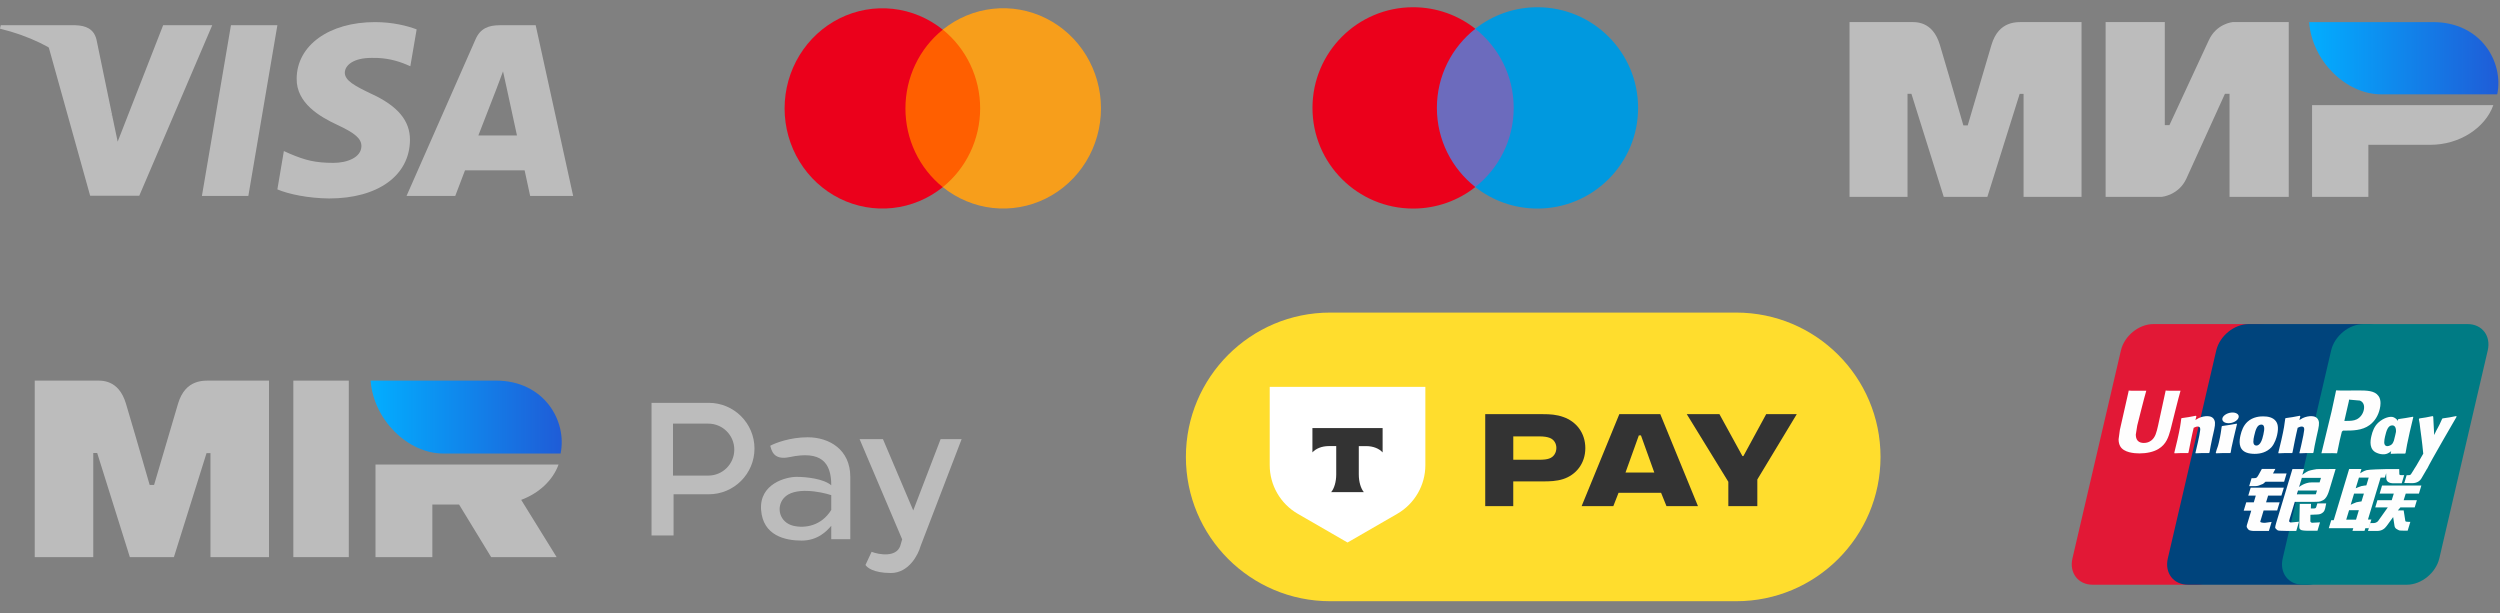 <svg width="216" height="53" viewBox="0 0 216 53" fill="none" xmlns="http://www.w3.org/2000/svg">
<rect x="0" y="0" width="216" height="53" fill="#808080" stroke="none"/>
<path d="M21.457 16.93H17.445L19.954 2.18H23.966L21.457 16.93Z" fill="#BCBCBC"/>
<path d="M35.998 2.538C35.207 2.24 33.952 1.91 32.4 1.91C28.439 1.91 25.649 3.919 25.632 6.79C25.599 8.908 27.629 10.085 29.148 10.791C30.7 11.513 31.227 11.985 31.227 12.628C31.212 13.616 29.973 14.072 28.818 14.072C27.217 14.072 26.358 13.837 25.054 13.287L24.526 13.051L23.965 16.362C24.906 16.77 26.639 17.131 28.439 17.147C32.648 17.147 35.388 15.17 35.421 12.11C35.437 10.431 34.365 9.144 32.053 8.093C30.65 7.418 29.791 6.963 29.791 6.273C29.808 5.645 30.518 5.002 32.102 5.002C33.406 4.97 34.364 5.268 35.09 5.567L35.453 5.723L35.998 2.538Z" fill="#BCBCBC"/>
<path d="M41.331 11.704C41.662 10.857 42.933 7.577 42.933 7.577C42.916 7.609 43.263 6.714 43.461 6.165L43.741 7.436C43.741 7.436 44.501 10.967 44.666 11.704C44.039 11.704 42.124 11.704 41.331 11.704ZM46.283 2.18H43.18C42.223 2.18 41.496 2.446 41.084 3.404L35.125 16.929H39.334C39.334 16.929 40.027 15.109 40.176 14.717C40.638 14.717 44.733 14.717 45.327 14.717C45.442 15.235 45.805 16.929 45.805 16.929H49.52L46.283 2.18Z" fill="#BCBCBC"/>
<path d="M14.095 2.18L10.167 12.238L9.738 10.198C9.011 7.844 6.733 5.287 4.191 4.015L7.79 16.914H12.032L18.337 2.18H14.095Z" fill="#BCBCBC"/>
<path d="M6.52 2.18H0.066L0 2.478C5.035 3.702 8.369 6.652 9.739 10.198L8.336 3.42C8.105 2.478 7.395 2.211 6.52 2.18Z" fill="#BCBCBC"/>
<path d="M85.523 2.562H77.391V16.168H85.523V2.562Z" fill="#FF5F00"/>
<path d="M78.23 9.366C78.229 8.056 78.519 6.763 79.078 5.584C79.637 4.406 80.45 3.373 81.456 2.564C80.21 1.561 78.713 0.937 77.137 0.764C75.561 0.591 73.97 0.876 72.544 1.585C71.119 2.295 69.917 3.401 69.076 4.777C68.235 6.153 67.789 7.744 67.789 9.367C67.789 10.99 68.235 12.581 69.076 13.957C69.917 15.333 71.119 16.439 72.544 17.149C73.97 17.858 75.561 18.143 77.137 17.97C78.713 17.797 80.21 17.173 81.456 16.17C80.45 15.361 79.636 14.327 79.077 13.149C78.518 11.97 78.228 10.676 78.23 9.366Z" fill="#EB001B"/>
<path d="M95.125 9.365C95.125 10.989 94.679 12.579 93.838 13.956C92.997 15.332 91.795 16.438 90.369 17.147C88.944 17.857 87.352 18.141 85.776 17.968C84.2 17.794 82.703 17.17 81.457 16.167C82.463 15.357 83.276 14.324 83.835 13.146C84.394 11.967 84.685 10.674 84.685 9.364C84.685 8.054 84.394 6.761 83.835 5.582C83.276 4.404 82.463 3.371 81.457 2.561C82.703 1.558 84.2 0.934 85.776 0.76C87.352 0.587 88.944 0.871 90.369 1.581C91.795 2.29 92.997 3.396 93.838 4.772C94.679 6.149 95.125 7.739 95.125 9.363V9.365Z" fill="#F79E1B"/>
<path d="M131.269 16.16H123.66V2.484H131.269V16.16Z" fill="#6C6BBD"/>
<path d="M124.147 9.322C124.147 6.548 125.446 4.077 127.469 2.485C125.99 1.32 124.123 0.625 122.094 0.625C117.292 0.625 113.398 4.519 113.398 9.322C113.398 14.126 117.292 18.02 122.094 18.02C124.123 18.02 125.99 17.325 127.469 16.16C125.446 14.568 124.147 12.097 124.147 9.322Z" fill="#EB001B"/>
<path d="M141.532 9.322C141.532 14.126 137.639 18.02 132.836 18.02C130.807 18.02 128.941 17.325 127.461 16.16C129.484 14.568 130.783 12.097 130.783 9.322C130.783 6.548 129.484 4.077 127.461 2.485C128.941 1.32 130.807 0.625 132.836 0.625C137.639 0.625 141.532 4.519 141.532 9.322Z" fill="#0099DF"/>
<path fill-rule="evenodd" clip-rule="evenodd" d="M164.985 1.909C165.486 1.906 166.974 1.773 167.604 3.875C168.029 5.291 168.706 7.61 169.634 10.832H170.012C171.008 7.435 171.692 5.116 172.064 3.875C172.701 1.752 174.293 1.909 174.93 1.909L179.845 1.909V17.009H174.836V8.11H174.5L171.708 17.009H167.939L165.146 8.104H164.81V17.009H159.801V1.909L164.985 1.909ZM187.039 1.909V10.814H187.438L190.835 3.491C191.495 2.034 192.9 1.909 192.9 1.909H197.748V17.009H192.633V8.104H192.234L188.904 15.427C188.244 16.877 186.772 17.009 186.772 17.009H181.925V1.909H187.039ZM215.424 9.085C214.71 11.081 212.47 12.511 209.99 12.511H204.627V17.009H199.764V9.085H215.424Z" fill="#BCBCBC"/>
<path fill-rule="evenodd" clip-rule="evenodd" d="M210.224 1.91H199.508C199.763 5.272 202.694 8.15 205.729 8.15H215.761C216.34 5.356 214.347 1.91 210.224 1.91Z" fill="url(#paint0_linear_740_19219)"/>
<path d="M74.269 37.941H76.287L78.904 44.104L81.269 37.941H83.085L79.534 47.194C79.338 47.918 78.526 49.508 76.972 49.508C75.417 49.508 74.872 48.994 74.779 48.808L75.306 47.678C75.954 47.924 77.399 48.171 77.774 47.194L77.947 46.599L74.269 37.941Z" fill="#BCBCBC"/>
<path fill-rule="evenodd" clip-rule="evenodd" d="M66.55 38.513C66.997 38.269 68.269 37.781 69.78 37.781C71.669 37.781 73.466 38.858 73.466 41.201V46.586H71.821V45.428C71.445 45.875 70.665 46.707 69.262 46.707C67.859 46.707 65.921 46.291 65.758 44.057C65.593 41.778 67.933 41.201 68.817 41.201C69.7 41.201 71.171 41.37 71.821 41.93C71.821 39.937 70.94 38.917 68.219 39.493C66.819 39.79 66.662 38.908 66.55 38.513ZM67.722 43.033C68.597 42.025 70.9 42.477 71.821 42.78V44.057C70.97 45.445 69.534 45.664 68.546 45.428C67.353 45.144 67.024 43.836 67.722 43.033Z" fill="#BCBCBC"/>
<path fill-rule="evenodd" clip-rule="evenodd" d="M56.293 34.805V46.263H58.196V42.706H61.236C63.418 42.706 65.187 40.937 65.187 38.755C65.187 36.573 63.418 34.805 61.236 34.805H56.293ZM61.198 36.602H58.148V41.091H61.198C62.438 41.091 63.443 40.086 63.443 38.846C63.443 37.607 62.438 36.602 61.198 36.602Z" fill="#BCBCBC"/>
<path fill-rule="evenodd" clip-rule="evenodd" d="M8.236 32.885C8.741 32.882 10.245 32.749 10.881 34.871C11.31 36.301 11.993 38.643 12.931 41.897H13.313C14.318 38.466 15.009 36.124 15.385 34.871C16.028 32.727 17.637 32.886 18.28 32.886L23.244 32.886V48.136H18.185V39.148H17.845L15.025 48.136H11.219L8.398 39.142H8.059V48.136H3V32.886L8.236 32.885Z" fill="#BCBCBC"/>
<path d="M30.136 32.886V48.136H25.344V32.886H30.136Z" fill="#BCBCBC"/>
<path d="M37.355 43.593V48.136H32.443V40.133H48.259C47.766 41.512 46.551 42.624 45.031 43.188L48.094 48.136H42.436L39.665 43.593H37.355Z" fill="#BCBCBC"/>
<path fill-rule="evenodd" clip-rule="evenodd" d="M42.842 32.883H32.02C32.277 36.278 35.237 39.185 38.302 39.185H48.434C49.019 36.363 47.006 32.883 42.842 32.883Z" fill="url(#paint1_linear_740_19219)"/>
<path d="M186.05 28H195.036C196.29 28 197.071 29.022 196.778 30.281L192.594 48.242C192.299 49.496 191.043 50.52 189.788 50.52H180.803C179.551 50.52 178.769 49.496 179.061 48.242L183.247 30.281C183.539 29.022 184.794 28 186.05 28Z" fill="#E21836"/>
<path d="M194.288 28H204.621C205.876 28 205.31 29.022 205.015 30.281L200.832 48.242C200.539 49.496 200.63 50.52 199.374 50.52H189.04C187.783 50.52 187.006 49.496 187.301 48.242L191.483 30.281C191.78 29.022 193.033 28 194.288 28Z" fill="#00447C"/>
<path d="M204.213 28H213.199C214.455 28 215.235 29.022 214.94 30.281L210.758 48.242C210.462 49.496 209.206 50.52 207.95 50.52H198.968C197.711 50.52 196.932 49.496 197.226 48.242L201.41 30.281C201.702 29.022 202.957 28 204.213 28Z" fill="#007B84"/>
<path d="M188.399 33.758C187.475 33.768 187.202 33.758 187.115 33.738C187.081 33.897 186.458 36.773 186.456 36.776C186.322 37.358 186.224 37.773 185.892 38.04C185.704 38.196 185.484 38.271 185.229 38.271C184.819 38.271 184.581 38.068 184.541 37.682L184.533 37.549C184.533 37.549 184.658 36.77 184.658 36.765C184.658 36.765 185.312 34.144 185.429 33.798C185.436 33.778 185.437 33.768 185.439 33.758C184.165 33.769 183.939 33.758 183.924 33.738C183.915 33.766 183.884 33.928 183.884 33.928L183.215 36.883L183.158 37.133L183.047 37.953C183.047 38.196 183.095 38.395 183.19 38.562C183.494 39.094 184.363 39.174 184.854 39.174C185.487 39.174 186.081 39.039 186.482 38.794C187.178 38.383 187.36 37.739 187.523 37.168L187.598 36.874C187.598 36.874 188.272 34.152 188.387 33.798C188.391 33.778 188.393 33.768 188.399 33.758ZM190.693 35.955C190.53 35.955 190.233 35.994 189.967 36.125C189.87 36.174 189.778 36.232 189.682 36.289L189.769 35.974L189.721 35.921C189.155 36.036 189.029 36.051 188.506 36.125L188.462 36.154C188.402 36.657 188.348 37.035 188.123 38.024C188.037 38.389 187.948 38.756 187.859 39.12L187.883 39.166C188.419 39.138 188.581 39.138 189.047 39.146L189.084 39.105C189.143 38.802 189.151 38.731 189.282 38.117C189.344 37.827 189.472 37.187 189.535 36.96C189.652 36.906 189.766 36.853 189.876 36.853C190.137 36.853 190.105 37.081 190.095 37.171C190.084 37.323 189.989 37.821 189.891 38.247L189.826 38.523C189.781 38.726 189.731 38.924 189.686 39.126L189.705 39.166C190.233 39.138 190.394 39.138 190.845 39.146L190.898 39.105C190.98 38.632 191.003 38.505 191.148 37.816L191.221 37.5C191.362 36.88 191.433 36.566 191.326 36.31C191.213 36.024 190.942 35.955 190.693 35.955ZM193.255 36.603C192.975 36.657 192.796 36.693 192.618 36.716C192.442 36.744 192.27 36.77 191.998 36.807L191.977 36.827L191.957 36.843C191.929 37.044 191.909 37.219 191.872 37.424C191.84 37.636 191.791 37.878 191.712 38.224C191.65 38.489 191.618 38.582 191.583 38.675C191.549 38.768 191.512 38.859 191.442 39.12L191.459 39.144L191.472 39.166C191.726 39.154 191.891 39.146 192.062 39.144C192.232 39.138 192.408 39.144 192.681 39.146L192.705 39.126L192.731 39.105C192.77 38.869 192.776 38.806 192.8 38.691C192.824 38.568 192.865 38.398 192.966 37.943C193.014 37.729 193.067 37.516 193.117 37.298C193.168 37.08 193.222 36.867 193.273 36.653L193.265 36.627L193.255 36.603ZM193.261 35.729C193.006 35.578 192.559 35.626 192.258 35.834C191.957 36.037 191.923 36.327 192.177 36.479C192.428 36.625 192.877 36.582 193.176 36.372C193.475 36.164 193.513 35.877 193.261 35.729ZM194.803 39.213C195.319 39.213 195.847 39.071 196.245 38.649C196.552 38.307 196.692 37.798 196.741 37.589C196.899 36.894 196.776 36.569 196.621 36.372C196.386 36.071 195.97 35.974 195.539 35.974C195.279 35.974 194.662 36 194.179 36.445C193.833 36.766 193.673 37.201 193.576 37.618C193.479 38.044 193.366 38.809 194.071 39.094C194.288 39.188 194.601 39.213 194.803 39.213ZM194.763 37.65C194.882 37.124 195.022 36.683 195.38 36.683C195.661 36.683 195.681 37.011 195.557 37.539C195.534 37.656 195.432 38.092 195.293 38.277C195.196 38.414 195.082 38.497 194.955 38.497C194.918 38.497 194.693 38.497 194.69 38.164C194.688 38 194.722 37.832 194.763 37.65ZM198.03 39.146L198.07 39.105C198.127 38.802 198.137 38.731 198.264 38.117C198.327 37.827 198.458 37.187 198.519 36.96C198.636 36.906 198.749 36.853 198.862 36.853C199.121 36.853 199.089 37.08 199.079 37.171C199.069 37.323 198.974 37.82 198.875 38.247L198.814 38.523C198.767 38.727 198.715 38.924 198.67 39.126L198.69 39.166C199.219 39.138 199.374 39.138 199.828 39.146L199.882 39.105C199.962 38.631 199.983 38.505 200.132 37.816L200.203 37.499C200.345 36.88 200.417 36.566 200.312 36.31C200.195 36.024 199.923 35.955 199.677 35.955C199.514 35.955 199.216 35.994 198.951 36.125C198.856 36.174 198.761 36.232 198.667 36.289L198.749 35.974L198.705 35.921C198.14 36.036 198.01 36.051 197.488 36.125L197.448 36.154C197.385 36.657 197.334 37.035 197.109 38.024C197.023 38.389 196.934 38.757 196.845 39.12L196.869 39.166C197.405 39.138 197.565 39.138 198.03 39.146ZM201.921 39.166C201.954 39.004 202.152 38.04 202.154 38.04C202.154 38.04 202.322 37.334 202.333 37.308C202.333 37.308 202.386 37.234 202.439 37.205H202.517C203.252 37.205 204.083 37.205 204.734 36.726C205.177 36.398 205.48 35.913 205.615 35.323C205.65 35.178 205.676 35.007 205.676 34.835C205.676 34.609 205.631 34.385 205.5 34.211C205.168 33.746 204.507 33.738 203.743 33.734C203.741 33.734 203.367 33.738 203.367 33.738C202.39 33.75 201.998 33.746 201.837 33.727C201.824 33.798 201.798 33.924 201.798 33.924C201.798 33.924 201.448 35.546 201.448 35.549C201.448 35.549 200.61 38.998 200.571 39.16C201.424 39.15 201.774 39.15 201.921 39.166ZM202.57 36.285C202.57 36.285 202.942 34.666 202.94 34.672L202.952 34.589L202.957 34.526L203.106 34.541C203.106 34.541 203.873 34.607 203.891 34.609C204.194 34.726 204.319 35.028 204.232 35.422C204.152 35.782 203.919 36.085 203.618 36.232C203.371 36.356 203.068 36.366 202.756 36.366H202.554L202.57 36.285ZM204.886 37.68C204.788 38.099 204.675 38.865 205.376 39.138C205.599 39.233 205.799 39.261 206.003 39.251C206.218 39.239 206.417 39.132 206.601 38.977C206.585 39.04 206.568 39.104 206.551 39.168L206.583 39.209C207.087 39.188 207.243 39.188 207.789 39.192L207.839 39.154C207.919 38.685 207.994 38.23 208.201 37.334C208.302 36.904 208.403 36.479 208.506 36.051L208.49 36.004C207.926 36.108 207.776 36.131 207.233 36.208L207.192 36.241C207.187 36.285 207.181 36.327 207.176 36.368C207.091 36.232 206.969 36.116 206.781 36.043C206.539 35.949 205.973 36.071 205.486 36.514C205.144 36.831 204.98 37.264 204.886 37.68ZM206.07 37.706C206.191 37.189 206.33 36.752 206.689 36.752C206.916 36.752 207.036 36.962 207.011 37.319C206.992 37.408 206.971 37.502 206.947 37.608C206.911 37.762 206.872 37.914 206.834 38.066C206.795 38.171 206.75 38.269 206.701 38.335C206.609 38.466 206.389 38.547 206.262 38.547C206.226 38.547 206.005 38.547 205.997 38.22C205.995 38.057 206.029 37.89 206.07 37.706ZM212.254 36L212.21 35.95C211.652 36.063 211.551 36.081 211.039 36.15L211.001 36.188C210.999 36.194 210.998 36.203 210.995 36.212L210.993 36.203C210.612 37.084 210.623 36.894 210.312 37.587C210.311 37.555 210.311 37.536 210.309 37.502L210.231 36L210.182 35.95C209.598 36.063 209.584 36.081 209.044 36.15L209.002 36.188C208.996 36.206 208.996 36.226 208.993 36.247L208.996 36.255C209.064 36.599 209.048 36.523 209.115 37.067C209.147 37.334 209.189 37.602 209.221 37.866C209.274 38.307 209.304 38.525 209.369 39.198C209.004 39.799 208.918 40.027 208.567 40.555L208.569 40.56L208.322 40.951C208.294 40.992 208.268 41.02 208.233 41.032C208.193 41.052 208.142 41.055 208.071 41.055H207.934L207.73 41.732L208.428 41.744C208.838 41.742 209.096 41.551 209.234 41.293L209.673 40.541H209.666L209.712 40.488C210.008 39.852 212.254 36 212.254 36ZM204.886 44.888H204.59L205.686 41.263H206.05L206.165 40.89L206.176 41.305C206.163 41.562 206.365 41.789 206.895 41.752H207.509L207.72 41.054H207.489C207.356 41.054 207.295 41.02 207.302 40.948L207.291 40.526H206.155V40.528C205.788 40.536 204.691 40.563 204.469 40.622C204.2 40.692 203.917 40.895 203.917 40.895L204.028 40.521H202.966L202.744 41.263L201.634 44.944H201.418L201.207 45.637H203.323L203.252 45.868H204.295L204.365 45.637H204.657L204.886 44.888ZM204.018 42C203.848 42.047 203.531 42.19 203.531 42.19L203.813 41.263H204.657L204.453 41.938C204.453 41.938 204.193 41.954 204.018 42ZM204.034 43.323C204.034 43.323 203.769 43.357 203.594 43.396C203.422 43.448 203.1 43.612 203.1 43.612L203.391 42.648H204.24L204.034 43.323ZM203.561 44.897H202.714L202.96 44.083H203.804L203.561 44.897ZM205.601 42.648H206.822L206.646 43.216H205.409L205.223 43.838H206.306L205.486 44.992C205.429 45.076 205.377 45.106 205.32 45.13C205.263 45.159 205.187 45.194 205.1 45.194H204.8L204.594 45.874H205.379C205.787 45.874 206.029 45.688 206.207 45.444L206.769 44.675L206.889 45.456C206.915 45.602 207.02 45.688 207.091 45.721C207.17 45.761 207.251 45.828 207.366 45.839C207.489 45.844 207.578 45.848 207.637 45.848H208.023L208.255 45.087H208.102C208.015 45.087 207.865 45.072 207.839 45.045C207.813 45.011 207.813 44.96 207.8 44.882L207.677 44.099H207.176L207.396 43.838H208.63L208.82 43.216H207.677L207.855 42.648H208.995L209.206 41.948H205.809L205.601 42.648ZM195.29 45.055L195.575 44.107H196.746L196.96 43.402H195.788L195.966 42.819H197.112L197.324 42.136H194.458L194.25 42.819H194.901L194.728 43.402H194.075L193.858 44.119H194.509L194.13 45.373C194.078 45.539 194.154 45.602 194.201 45.68C194.25 45.755 194.3 45.804 194.411 45.833C194.526 45.858 194.604 45.874 194.711 45.874H196.032L196.267 45.093L195.682 45.173C195.568 45.173 195.256 45.159 195.29 45.055ZM195.424 40.517L195.127 41.053C195.064 41.171 195.007 41.243 194.955 41.277C194.91 41.305 194.82 41.317 194.69 41.317H194.535L194.328 42.003H194.842C195.09 42.003 195.279 41.913 195.37 41.867C195.468 41.815 195.493 41.845 195.569 41.772L195.742 41.622H197.348L197.561 40.907H196.386L196.591 40.517H195.424ZM197.795 45.069C197.767 45.029 197.787 44.96 197.829 44.815L198.268 43.363H199.829C200.057 43.359 200.221 43.357 200.328 43.349C200.443 43.337 200.568 43.296 200.704 43.222C200.844 43.145 200.916 43.064 200.976 42.971C201.044 42.878 201.153 42.674 201.246 42.36L201.798 40.521L200.178 40.531C200.178 40.531 199.679 40.605 199.459 40.686C199.237 40.776 198.921 41.03 198.921 41.03L199.067 40.526H198.066L196.665 45.173C196.615 45.353 196.582 45.484 196.574 45.563C196.571 45.648 196.681 45.732 196.752 45.795C196.836 45.858 196.96 45.848 197.079 45.858C197.204 45.868 197.381 45.874 197.627 45.874H198.396L198.632 45.076L197.944 45.142C197.87 45.142 197.817 45.102 197.795 45.069ZM198.551 42.381H200.191L200.087 42.708C200.072 42.716 200.037 42.692 199.87 42.712H198.45L198.551 42.381ZM198.88 41.285H200.533L200.414 41.679C200.414 41.679 199.635 41.671 199.51 41.694C198.961 41.789 198.64 42.083 198.64 42.083L198.88 41.285ZM200.124 43.802C200.11 43.851 200.088 43.881 200.058 43.903C200.025 43.925 199.971 43.932 199.891 43.932H199.657L199.671 43.535H198.699L198.66 45.48C198.658 45.62 198.672 45.702 198.774 45.767C198.877 45.848 199.194 45.858 199.62 45.858H200.229L200.449 45.13L199.918 45.159L199.742 45.17C199.718 45.159 199.695 45.15 199.669 45.124C199.647 45.102 199.609 45.116 199.615 44.975L199.62 44.477L200.176 44.454C200.476 44.454 200.604 44.356 200.714 44.263C200.818 44.174 200.852 44.071 200.892 43.932L200.985 43.491H200.221L200.124 43.802Z" fill="#FEFEFE"/>
<g clip-path="url(#clip0_740_19219)">
<path d="M150.007 27.007H114.93C108.044 27.007 102.461 32.59 102.461 39.476C102.461 46.363 108.044 51.945 114.93 51.945H150.007C156.894 51.945 162.477 46.363 162.477 39.476C162.477 32.59 156.894 27.007 150.007 27.007Z" fill="#FFDD2D"/>
<path d="M133.3 35.783H128.324V43.731H130.745V41.593H133.299C133.899 41.593 134.483 41.575 135.052 41.393C136.154 41.041 136.972 40.057 136.972 38.721C136.972 37.385 136.17 36.416 135.085 36.034C134.485 35.816 133.916 35.783 133.299 35.783H133.3ZM130.747 39.723V37.703H132.951C133.418 37.703 133.687 37.754 133.903 37.836C134.287 37.987 134.47 38.337 134.47 38.705C134.47 39.105 134.252 39.49 133.836 39.623C133.636 39.69 133.402 39.723 132.951 39.723H130.747Z" fill="#333333"/>
<path d="M140.444 40.826L141.595 37.621H141.78L142.931 40.826H140.444ZM139.844 42.579H143.518L143.984 43.731H146.705L143.449 35.783H139.909L136.652 43.731H139.391L139.842 42.579H139.844Z" fill="#333333"/>
<path d="M152.599 35.783L150.63 39.406H150.546L148.559 35.783H145.738L149.328 41.626V43.731H151.833V41.426L155.24 35.783H152.599Z" fill="#333333"/>
<path d="M109.703 33.425H123.151V40.188C123.151 41.922 122.225 43.525 120.725 44.392L116.427 46.873L112.129 44.392C110.627 43.525 109.703 41.922 109.703 40.188V33.425Z" fill="white"/>
<path fill-rule="evenodd" clip-rule="evenodd" d="M113.393 36.985V39.088C113.681 38.762 114.203 38.542 114.801 38.542H115.45V40.988C115.45 41.639 115.274 42.208 115.011 42.522H117.837C117.576 42.208 117.4 41.639 117.4 40.99V38.544H118.049C118.647 38.544 119.171 38.764 119.458 39.09V36.987H113.391L113.393 36.985Z" fill="#333333"/>
</g>
<defs>
<linearGradient id="paint0_linear_740_19219" x1="215.859" y1="5.835" x2="199.508" y2="5.835" gradientUnits="userSpaceOnUse">
<stop stop-color="#1F5CD7"/>
<stop offset="1" stop-color="#02AEFF"/>
</linearGradient>
<linearGradient id="paint1_linear_740_19219" x1="48.533" y1="36.847" x2="32.02" y2="36.847" gradientUnits="userSpaceOnUse">
<stop stop-color="#1F5CD7"/>
<stop offset="1" stop-color="#02AEFF"/>
</linearGradient>
<clipPath id="clip0_740_19219">
<rect width="60.016" height="25.055" fill="white" transform="translate(102.461 27.007)"/>
</clipPath>
</defs>
</svg>
